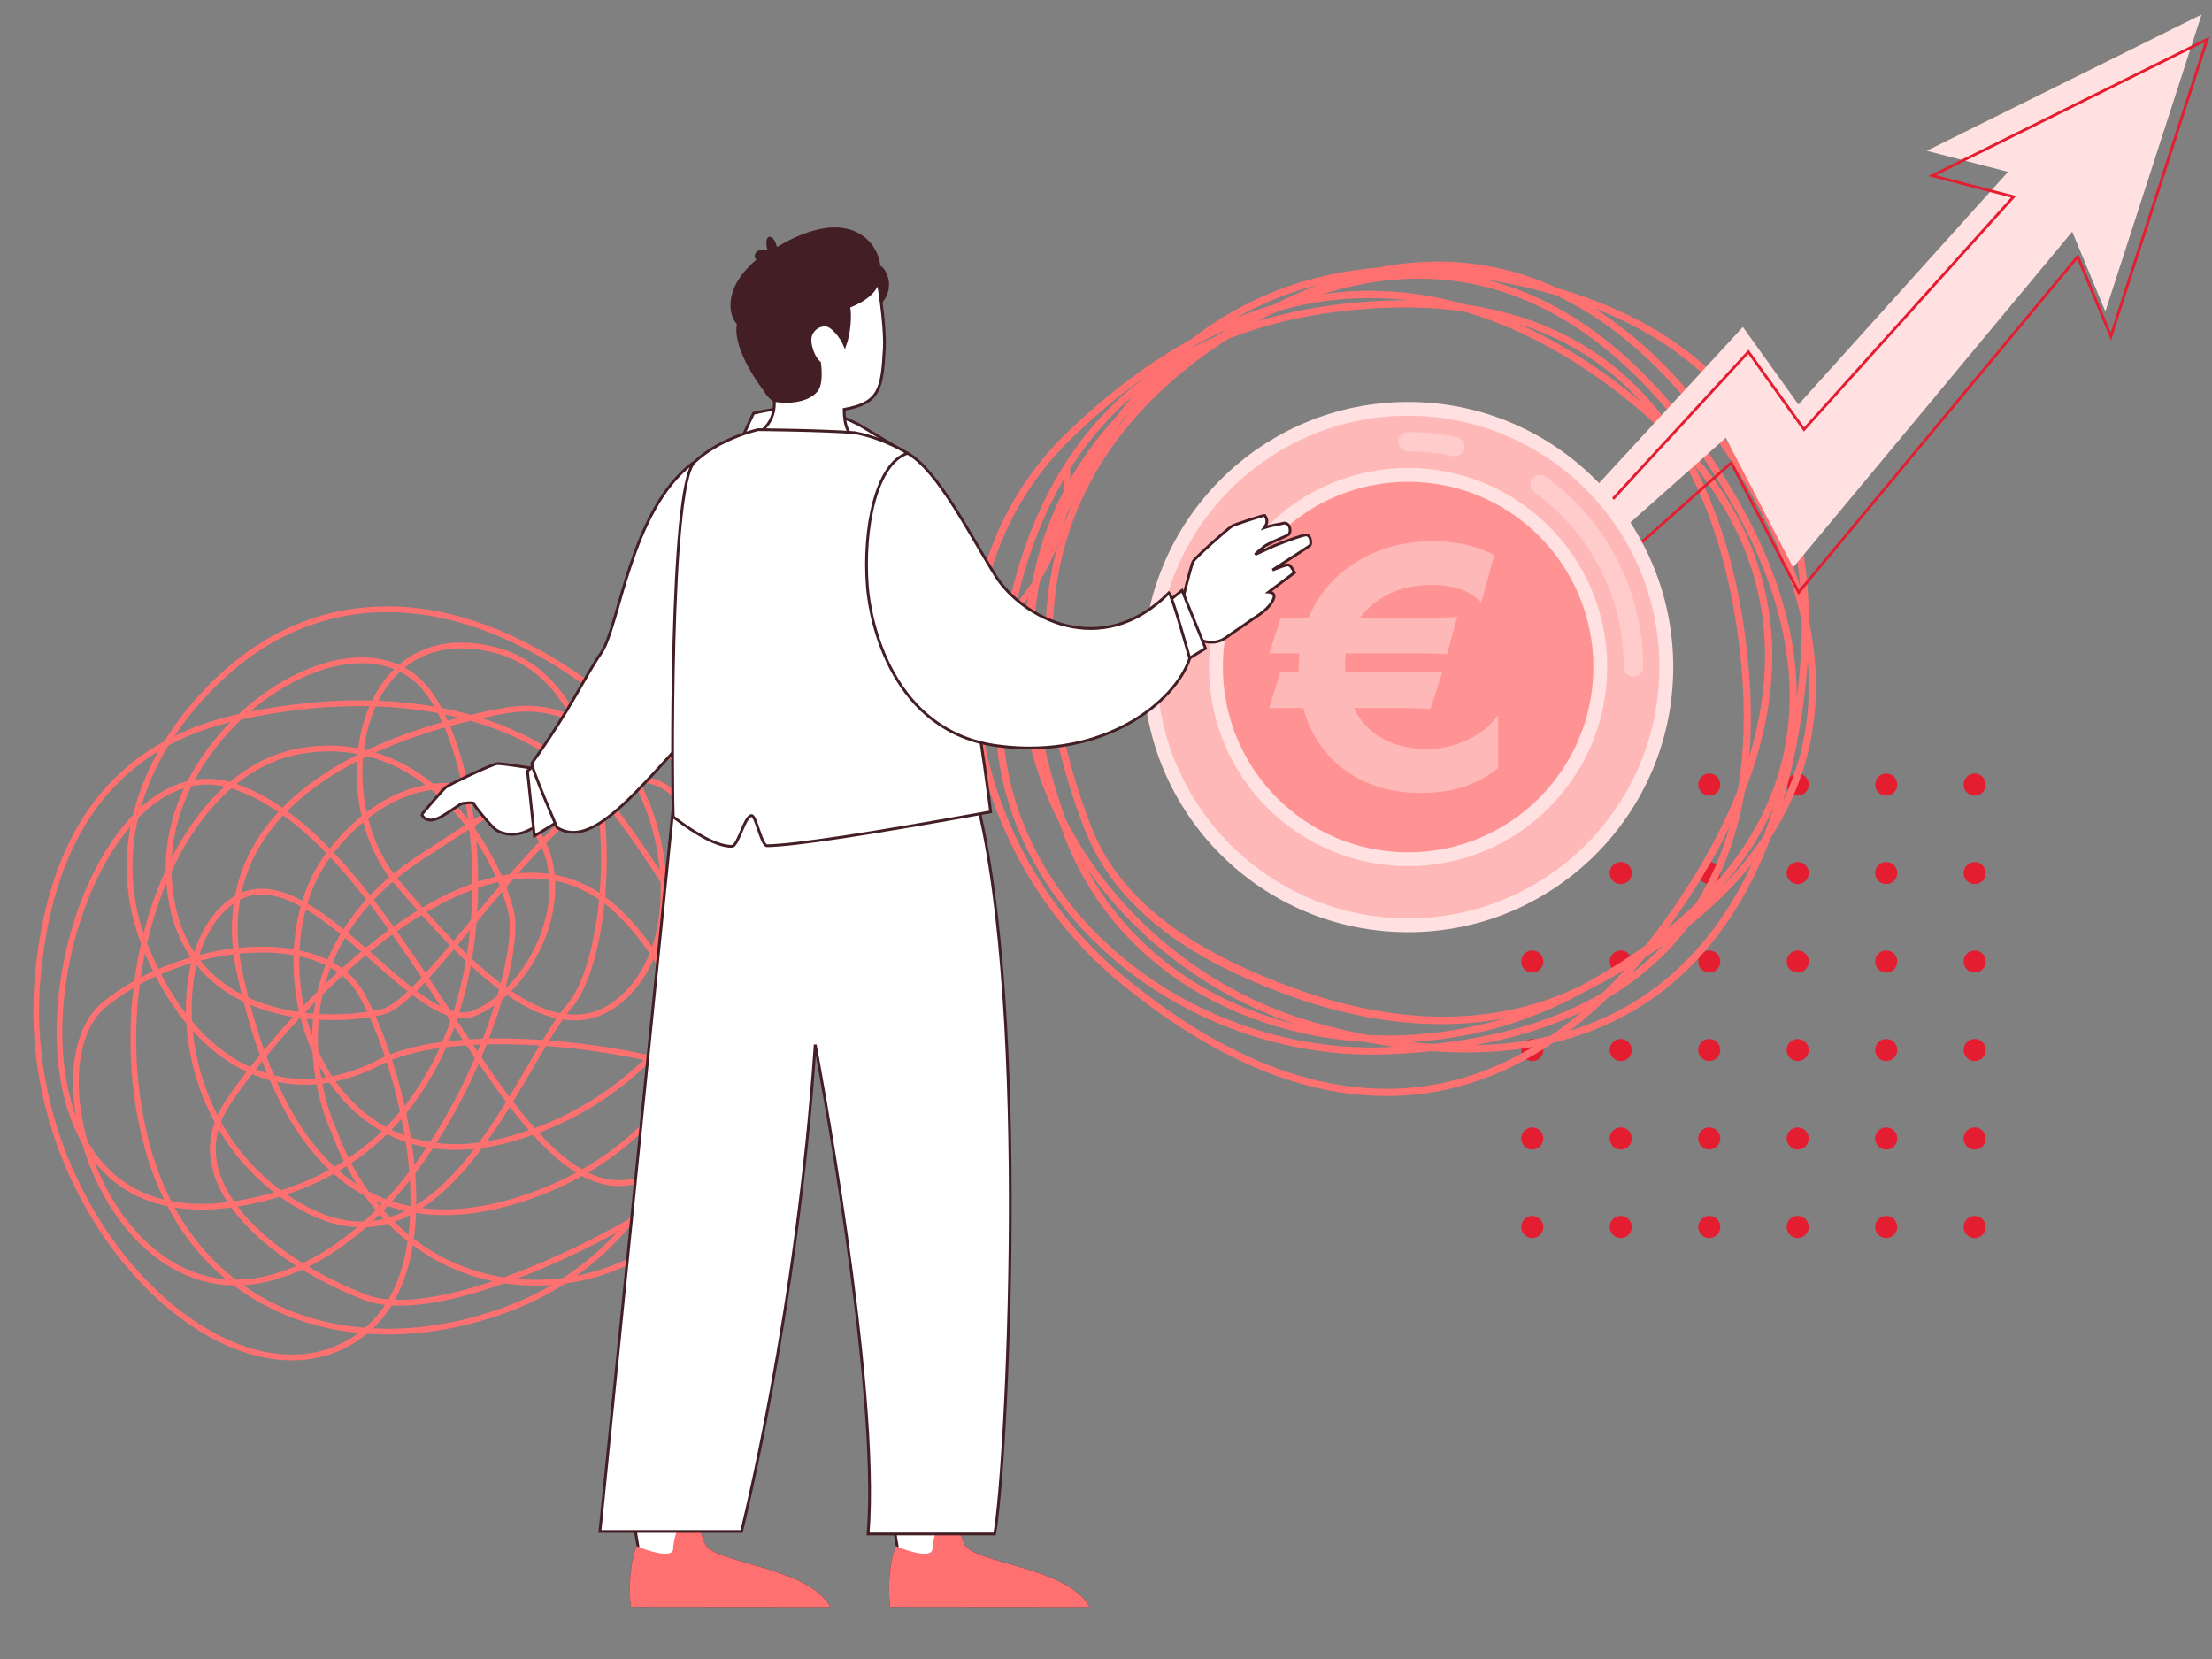 <svg xmlns="http://www.w3.org/2000/svg" xmlns:xlink="http://www.w3.org/1999/xlink" width="800px" height="600px" viewBox="0 0 800 600"><rect x="0" y="0" width="800" height="600" fill="#808080" stroke="none"/><title>img_section8.1</title><g id="img_section8.1" stroke="none" stroke-width="1" fill="none" fill-rule="evenodd"><g id="points" transform="translate(550.167, 279.75)" fill="#E41E30"><circle id="Oval-Copy-36" cx="164" cy="164" r="4"></circle><circle id="Oval-Copy-35" cx="132" cy="164" r="4"></circle><circle id="Oval-Copy-34" cx="100" cy="164" r="4"></circle><circle id="Oval-Copy-33" cx="68" cy="164" r="4"></circle><circle id="Oval-Copy-32" cx="36" cy="164" r="4"></circle><circle id="Oval-Copy-31" cx="4" cy="164" r="4"></circle><circle id="Oval-Copy-30" cx="164" cy="132" r="4"></circle><circle id="Oval-Copy-29" cx="132" cy="132" r="4"></circle><circle id="Oval-Copy-28" cx="100" cy="132" r="4"></circle><circle id="Oval-Copy-27" cx="68" cy="132" r="4"></circle><circle id="Oval-Copy-26" cx="36" cy="132" r="4"></circle><circle id="Oval-Copy-25" cx="4" cy="132" r="4"></circle><circle id="Oval-Copy-24" cx="164" cy="100" r="4"></circle><circle id="Oval-Copy-23" cx="132" cy="100" r="4"></circle><circle id="Oval-Copy-22" cx="100" cy="100" r="4"></circle><circle id="Oval-Copy-21" cx="68" cy="100" r="4"></circle><circle id="Oval-Copy-20" cx="36" cy="100" r="4"></circle><circle id="Oval-Copy-19" cx="4" cy="100" r="4"></circle><circle id="Oval-Copy-18" cx="164" cy="68" r="4"></circle><circle id="Oval-Copy-17" cx="132" cy="68" r="4"></circle><circle id="Oval-Copy-16" cx="100" cy="68" r="4"></circle><circle id="Oval-Copy-15" cx="68" cy="68" r="4"></circle><circle id="Oval-Copy-14" cx="36" cy="68" r="4"></circle><circle id="Oval-Copy-13" cx="4" cy="68" r="4"></circle><circle id="Oval-Copy-12" cx="164" cy="36" r="4"></circle><circle id="Oval-Copy-11" cx="132" cy="36" r="4"></circle><circle id="Oval-Copy-10" cx="100" cy="36" r="4"></circle><circle id="Oval-Copy-9" cx="68" cy="36" r="4"></circle><circle id="Oval-Copy-8" cx="36" cy="36" r="4"></circle><circle id="Oval-Copy-7" cx="4" cy="36" r="4"></circle><circle id="Oval-Copy-6" cx="164" cy="4" r="4"></circle><circle id="Oval-Copy-5" cx="132" cy="4" r="4"></circle><circle id="Oval-Copy-4" cx="100" cy="4" r="4"></circle><circle id="Oval-Copy-3" cx="68" cy="4" r="4"></circle><circle id="Oval-Copy-2" cx="36" cy="4" r="4"></circle><circle id="Oval" cx="4" cy="4" r="4"></circle></g><path d="M60.973,269.548 C57.856,274.644 55.251,279.898 53.228,285.216 C52.376,287.457 51.626,289.707 50.976,291.966 C54.76,288.547 58.715,285.95 62.803,284.21 C64.455,283.506 66.118,282.949 67.79,282.535 C69.805,278.6 72.299,274.548 75.375,270.429 C77.81,267.165 80.487,264.055 83.349,261.143 C73.693,263.593 66.627,266.485 60.973,269.548 M90.456,257.343 C96.186,256.195 101.926,255.367 107.581,254.675 C114.961,253.771 124.26,253.085 134.558,253.361 C135.257,251.915 136.021,250.528 136.844,249.209 C138.549,246.48 140.466,244.072 142.578,241.995 C134.314,238.665 123.897,239.187 112.514,243.723 C104.85,246.778 97.281,251.488 90.456,257.343 M136.843,253.437 C143.299,253.697 150.114,254.345 157.07,255.557 C155.65,253.081 154.159,250.928 152.615,249.153 C150.326,246.525 147.645,244.446 144.634,242.926 C142.395,245.012 140.379,247.476 138.609,250.311 C137.984,251.312 137.395,252.357 136.843,253.437 M93.892,275.558 C98.626,273.102 103.578,271.421 108.7,270.555 C116.312,269.268 123.26,269.439 129.55,270.601 C130.266,265.193 131.642,260.044 133.62,255.42 C123.793,255.207 114.922,255.873 107.833,256.74 C99.948,257.707 93.168,258.877 87.279,260.203 C83.556,263.715 80.104,267.57 77.042,271.673 C74.855,274.603 72.557,278.069 70.435,282.003 C74.643,281.352 78.893,281.611 83.147,282.787 C86.575,279.908 90.165,277.493 93.892,275.558 M69.222,284.344 C65.601,291.636 62.705,300.369 62.125,310.193 C63.638,307.246 65.255,304.412 66.974,301.701 C71.278,294.911 76.063,289.14 81.237,284.452 C77.212,283.539 73.195,283.503 69.222,284.344 M132.695,271.277 C141.787,266.991 151.179,263.705 159.933,261.199 C159.416,260.054 158.886,258.954 158.344,257.9 C150.594,256.455 143.002,255.732 135.863,255.482 C133.761,260.164 132.316,265.447 131.593,271.018 C131.963,271.101 132.329,271.186 132.695,271.277 M85.518,283.534 C91.047,285.448 96.569,288.301 102.135,292.133 C109.828,284.272 119.3,277.973 129.283,272.939 C129.292,272.854 129.3,272.768 129.309,272.682 C123.2,271.535 116.446,271.356 109.047,272.608 C100.668,274.025 92.745,277.727 85.518,283.534 M161.946,260.633 C163.314,260.257 164.66,259.899 165.988,259.56 C164.291,259.137 162.598,258.753 160.909,258.405 C161.26,259.129 161.607,259.872 161.946,260.633 M140.813,288.496 C145.069,286.285 149.447,284.749 153.886,283.915 C148.18,279.546 141.18,275.63 132.884,273.48 C132.338,273.741 131.797,274.003 131.255,274.272 C130.989,277.685 130.989,281.182 131.27,284.697 C131.514,287.769 131.961,290.784 132.597,293.711 C135.271,291.688 138.017,289.946 140.813,288.496 M49.97,295.82 C48.599,301.644 47.905,307.503 47.899,313.331 C47.89,321.494 49.237,329.635 51.908,337.611 C53.969,329.495 56.665,321.798 59.946,314.675 C59.843,306.892 61.187,296.542 66.564,285.039 C65.578,285.348 64.595,285.708 63.618,286.126 C58.877,288.143 54.303,291.395 49.97,295.82 M170.205,258.523 C174.441,257.523 178.396,256.713 181.942,256.061 C190.412,254.503 198.414,255.237 205.8,258.238 C200.278,248.439 191.817,239.479 178.895,236.109 C165.965,232.736 154.749,234.645 146.329,241.453 C149.267,243.052 151.903,245.167 154.184,247.788 C156.119,250.01 157.971,252.794 159.706,256.041 C162.194,256.523 164.696,257.08 167.204,257.72 C168.213,257.976 169.213,258.244 170.205,258.523 M103.856,293.346 C108.943,297.025 114.071,301.521 119.277,306.862 C122.906,302.325 126.762,298.406 130.783,295.133 C130.01,291.808 129.475,288.373 129.195,284.863 C128.94,281.669 128.91,278.486 129.095,275.361 C129.002,275.409 128.909,275.458 128.816,275.506 C119.636,280.27 110.971,286.135 103.856,293.346 M156.7,283.481 C159.627,283.13 162.573,283.084 165.527,283.351 C166.039,283.397 166.549,283.453 167.058,283.518 C165.397,275.956 163.256,269.019 160.772,263.121 C152.743,265.406 144.166,268.352 135.793,272.13 C144.097,274.676 151.066,278.906 156.7,283.481 M51.155,353.357 C52.551,352.634 53.969,351.943 55.407,351.284 C54.367,349.181 53.364,347.005 52.406,344.755 C51.816,347.628 51.306,350.548 50.876,353.505 C50.968,353.456 51.063,353.406 51.155,353.357 M62.034,315.117 C62.043,315.527 62.056,315.941 62.073,316.355 C62.542,327.409 65.288,336.778 70.266,344.365 C73.209,335.265 78.186,328.132 84.717,324.174 C84.8,324.123 84.883,324.073 84.967,324.025 C86.459,316.185 89.48,308.848 94.021,302.065 C96.015,299.087 98.25,296.289 100.683,293.658 C95.121,289.863 89.614,287.075 84.109,285.254 C83.953,285.202 83.797,285.152 83.642,285.103 C78.219,289.816 73.214,295.746 68.732,302.816 C66.288,306.671 64.051,310.783 62.034,315.117 M57.311,350.438 C61.106,348.797 65.026,347.385 68.996,346.225 C63.966,338.869 61.011,329.878 60.169,319.334 C57.304,326.166 54.963,333.484 53.189,341.161 C53.509,341.99 53.843,342.814 54.192,343.638 C55.186,345.986 56.227,348.252 57.311,350.438 M87.34,322.837 C93.6,320.226 100.836,321.191 109.345,325.753 C111.345,319.316 114.254,313.478 117.985,308.518 C112.712,303.089 107.532,298.547 102.402,294.863 C99.967,297.476 97.734,300.259 95.751,303.222 C91.678,309.307 88.872,315.857 87.34,322.837 M169.257,283.86 C174.193,284.766 178.863,286.551 183.019,289.057 C191.675,283.749 198.394,279.993 204.311,277.279 C194.47,269.911 183.058,264.358 170.156,260.672 C167.775,261.24 165.307,261.868 162.779,262.561 C165.358,268.739 167.569,275.985 169.257,283.86 M206.486,276.311 C207.761,275.763 209,275.265 210.222,274.808 C210.953,274.534 211.677,274.277 212.395,274.036 C212.353,273.897 212.311,273.758 212.269,273.62 C211.06,269.661 209.468,265.409 207.381,261.221 C199.719,257.503 191.299,256.456 182.318,258.108 C179.821,258.567 177.115,259.105 174.252,259.734 C186.367,263.592 197.133,269.132 206.486,276.311 M158.924,285.362 C160.397,286.659 161.767,287.969 163.031,289.261 C165.302,291.582 167.402,294.007 169.333,296.48 C168.839,292.784 168.23,289.174 167.517,285.682 C166.796,285.576 166.07,285.49 165.34,285.424 C163.197,285.23 161.056,285.211 158.924,285.362 M169.714,286.069 C170.378,289.402 170.948,292.835 171.415,296.34 C174.862,294.139 178.05,292.127 181.014,290.293 C177.549,288.336 173.731,286.895 169.714,286.069 M214.378,273.4 C216.634,272.716 218.856,272.174 221.106,271.748 C217.864,268.162 214.292,265.179 210.492,262.903 C211.903,266.045 213.162,269.417 214.26,273.012 C214.299,273.141 214.339,273.27 214.378,273.4 M72.117,345.365 C76.149,344.325 80.216,343.544 84.245,343.041 C83.675,337.422 83.762,332.003 84.506,326.795 C78.942,330.689 74.688,337.195 72.117,345.365 M133.12,295.934 C135.014,303.396 138.161,310.225 142.368,315.934 C145.317,313.52 148.478,311.211 151.851,309.01 C157.874,305.078 163.287,301.56 168.194,298.405 C166.173,295.769 163.957,293.184 161.543,290.717 C159.902,289.04 158.079,287.332 156.076,285.664 C148.145,286.795 140.374,290.281 133.12,295.934 M120.733,308.374 C122.773,310.522 124.824,312.799 126.892,315.207 C129.263,317.969 131.595,320.831 133.893,323.768 C136.028,321.529 138.32,319.363 140.767,317.272 C136.541,311.562 133.339,304.776 131.345,297.371 C127.646,300.473 124.092,304.15 120.733,308.374 M223.519,271.337 C228.064,270.643 232.808,270.371 238.249,270.299 C237.06,269.129 235.845,267.971 234.6,266.824 C203.88,238.499 173.871,223.266 145.41,221.55 C118.23,219.91 98.402,231 86.554,240.59 C77.339,248.05 69.369,256.795 63.124,266.18 C70.645,262.521 78.467,260.027 86.351,258.222 C94.038,251.076 102.825,245.344 111.744,241.789 C124.075,236.874 135.375,236.489 144.269,240.438 C153.263,232.695 165.392,230.436 179.42,234.095 C191.996,237.375 202.036,246.123 208.945,259.674 C209.419,259.914 209.89,260.163 210.357,260.424 C215.133,263.074 219.581,266.774 223.519,271.337 M208.348,277.778 C210.565,279.566 212.697,281.453 214.745,283.432 C214.23,280.899 213.639,278.428 212.973,276.034 C211.464,276.544 209.932,277.123 208.348,277.778 M86.314,342.807 C93.239,342.106 100.016,342.245 106.265,343.324 C106.558,337.907 107.396,332.692 108.747,327.795 C100.059,323.047 92.877,322.246 86.844,325.366 C85.881,330.924 85.703,336.744 86.314,342.807 M219.433,284.585 C222.528,282.98 225.436,281.926 228.175,281.419 C226.501,278.587 224.662,275.962 222.683,273.573 C220.087,274.015 217.548,274.609 214.956,275.397 C215.882,278.719 216.667,282.182 217.309,285.757 C218.027,285.338 218.735,284.948 219.433,284.585 M111.202,326.792 C115.527,329.315 119.89,332.535 124.232,336.056 C126.608,332.317 129.352,328.733 132.458,325.311 C130.112,322.305 127.732,319.381 125.313,316.562 C123.343,314.268 121.388,312.094 119.446,310.041 C115.873,314.861 113.098,320.534 111.202,326.792 M58.252,352.29 C60.994,357.575 64.003,362.353 67.252,366.595 C67.118,360.077 67.775,353.926 69.133,348.37 C65.387,349.478 61.748,350.791 58.252,352.29 M184.951,290.299 C189.756,293.588 193.762,297.888 196.533,302.919 C198.409,301.014 200.281,299.184 202.142,297.456 C206.863,293.071 211.251,289.578 215.339,286.963 C212.464,284.011 209.408,281.258 206.176,278.711 C200.212,281.365 193.482,285.089 184.951,290.299 M72.483,347.441 C74.802,350.377 77.503,353.004 80.583,355.318 C82.76,356.953 85.051,358.377 87.413,359.611 C86.785,357.036 86.184,354.4 85.612,351.703 C85.141,349.487 84.766,347.298 84.487,345.138 C80.529,345.633 76.498,346.401 72.483,347.441 M158.878,324.853 C162.96,322.735 166.957,320.975 170.857,319.579 C170.862,313.292 170.524,306.945 169.834,300.613 C169.704,300.431 169.573,300.252 169.441,300.07 C164.489,303.257 159.036,306.805 152.988,310.753 C149.66,312.925 146.544,315.203 143.637,317.583 C143.959,317.982 144.284,318.375 144.617,318.76 C147.248,321.824 150.002,325.006 152.848,328.208 C153.111,328.051 153.375,327.896 153.638,327.743 C155.399,326.716 157.146,325.751 158.878,324.853 M108.329,343.72 C112.066,344.51 115.461,345.638 118.479,347.083 C119.295,345.122 120.199,343.197 121.192,341.306 C121.804,340.138 122.451,338.984 123.131,337.844 C118.944,334.44 114.749,331.32 110.613,328.861 C109.361,333.55 108.589,338.539 108.329,343.72 M135.183,325.432 C137.604,328.572 139.987,331.797 142.338,335.075 C145.27,332.987 148.174,331.06 151.041,329.299 C148.358,326.277 145.688,323.202 143.038,320.118 C142.7,319.725 142.369,319.326 142.042,318.921 C139.594,321.016 137.308,323.187 135.183,325.432 M172.937,318.866 C175.097,318.158 177.225,317.564 179.322,317.084 C177.469,312.954 175.126,308.558 172.275,304.178 C172.702,309.084 172.921,313.992 172.937,318.866 M125.854,337.385 C127.987,339.151 130.114,340.977 132.228,342.816 C135.057,340.501 137.865,338.326 140.649,336.293 C138.38,333.128 136.083,330.017 133.753,326.985 C130.77,330.299 128.133,333.77 125.854,337.385 M181.398,316.645 C182.394,316.451 183.382,316.284 184.362,316.143 C187.874,312.123 191.444,308.176 195.01,304.481 C192.247,299.225 188.066,294.782 182.999,291.495 C179.544,293.629 175.799,295.995 171.702,298.618 C171.751,299.031 171.798,299.438 171.845,299.851 C175.859,305.505 179.031,311.299 181.398,316.645 M120.337,348.039 C121.524,348.695 122.646,349.404 123.698,350.166 C126.009,348.076 128.311,346.073 130.603,344.16 C128.663,342.474 126.712,340.802 124.757,339.181 C124.156,340.201 123.581,341.23 123.035,342.273 C122.045,344.159 121.146,346.081 120.337,348.039 M119.564,349.992 C118.84,351.905 118.201,353.851 117.647,355.825 C119.123,354.399 120.617,352.989 122.123,351.603 C121.314,351.033 120.459,350.496 119.564,349.992 M47.199,298.847 C46.752,299.367 46.308,299.903 45.866,300.45 C35.041,313.871 26.794,334.537 23.807,355.733 C21.257,373.827 22.57,390.46 27.475,403.734 C26.772,399.57 26.401,395.459 26.392,391.515 C26.364,378.293 30.318,367.855 37.526,362.124 C40.932,359.415 44.658,356.943 48.601,354.735 C49.22,350.167 50.029,345.684 51.019,341.315 C47.557,332.159 45.808,322.76 45.818,313.33 C45.823,308.508 46.285,303.669 47.199,298.847 M187.451,315.786 C191.251,315.455 194.93,315.536 198.482,316.029 C198.086,312.647 197.251,309.439 195.976,306.499 C193.12,309.472 190.268,312.598 187.451,315.786 M172.929,321.07 C172.901,324.063 172.795,327.039 172.615,329.992 C175.246,326.83 177.955,323.594 180.714,320.368 C180.538,319.926 180.354,319.479 180.165,319.03 C177.749,319.569 175.333,320.256 172.929,321.07 M108.252,345.833 C108.231,346.678 108.225,347.527 108.233,348.383 C108.278,353.569 108.82,358.707 109.827,363.688 C111.448,361.994 113.103,360.305 114.785,358.631 C115.536,355.352 116.512,352.145 117.706,349.021 C114.901,347.664 111.738,346.594 108.252,345.833 M89.853,360.807 C95.612,363.456 101.723,365.067 107.682,365.951 C107.818,365.807 107.951,365.665 108.087,365.52 C106.862,359.968 106.202,354.213 106.151,348.4 C106.143,347.402 106.152,346.409 106.18,345.423 C106.175,345.422 106.172,345.421 106.169,345.42 C100.208,344.362 93.516,344.201 86.556,344.904 C86.827,346.998 87.192,349.121 87.647,351.27 C88.342,354.541 89.078,357.72 89.853,360.807 M154.28,329.812 C157.445,333.339 160.714,336.872 164.049,340.275 C165.967,337.992 167.915,335.646 169.883,333.28 C170.034,333.096 170.185,332.914 170.338,332.73 C170.622,329.124 170.789,325.481 170.84,321.812 C165.198,323.9 159.637,326.659 154.28,329.812 M110.401,366.306 C111.413,366.42 112.417,366.516 113.412,366.592 C113.58,365.161 113.788,363.743 114.036,362.337 C112.793,363.6 111.568,364.87 110.363,366.141 C110.376,366.196 110.388,366.252 110.401,366.306 M90.512,363.368 C92.034,369.148 93.705,374.6 95.522,379.714 C98.743,375.842 102.258,371.815 105.987,367.774 C100.813,366.913 95.551,365.508 90.512,363.368 M143.558,336.786 C147.081,341.747 150.535,346.825 153.938,351.926 C156.72,348.883 159.666,345.472 162.706,341.871 C159.281,338.375 155.864,334.685 152.468,330.897 C149.417,332.758 146.44,334.738 143.558,336.786 M165.519,341.762 C166.636,342.882 167.759,343.985 168.889,345.068 C169.339,342.209 169.713,339.31 170.009,336.382 C168.487,338.213 166.989,340.012 165.519,341.762 M69.438,369.326 C75.698,376.8 82.774,382.388 90.509,385.914 C91.619,384.501 92.778,383.053 93.984,381.577 C91.809,375.594 89.84,369.158 88.077,362.267 C85.037,360.806 82.1,359.059 79.333,356.981 C76.216,354.641 73.47,351.996 71.099,349.052 C69.74,354.717 69.128,361.039 69.367,367.751 C69.386,368.274 69.41,368.8 69.438,369.326 M110.941,368.442 C111.506,370.556 112.157,372.635 112.892,374.669 C112.896,374.369 112.9,374.07 112.908,373.769 C112.95,372.046 113.048,370.338 113.2,368.647 C112.452,368.589 111.698,368.521 110.941,368.442 M133.825,344.209 C134.54,344.834 135.251,345.458 135.962,346.081 C140.424,349.994 144.806,353.835 148.988,357.095 C150.117,355.984 151.283,354.78 152.484,353.498 C149.003,348.275 145.472,343.077 141.868,338.002 C139.081,340.035 136.393,342.119 133.825,344.209 M115.494,366.726 C121.993,367.066 128.014,366.649 132.824,365.926 C131.543,363.192 130.307,360.858 129.175,359.002 C127.776,356.709 125.977,354.664 123.808,352.88 C121.394,355.096 119.013,357.371 116.682,359.68 C116.173,361.993 115.775,364.342 115.494,366.726 M200.611,316.375 C206.391,317.462 211.823,319.665 216.876,322.978 C217.807,311.372 217.416,299.828 215.771,289.174 C209.864,293.079 203.696,298.603 197.535,304.892 C199.166,308.397 200.192,312.274 200.611,316.375 M134.952,365.573 C136.118,365.36 137.195,365.13 138.164,364.893 C140.651,364.285 143.828,361.977 147.479,358.548 C143.31,355.292 138.988,351.501 134.589,347.645 C133.794,346.948 132.996,346.249 132.196,345.549 C129.798,347.541 127.512,349.529 125.365,351.466 C127.608,353.35 129.48,355.506 130.951,357.917 C132.189,359.947 133.547,362.53 134.952,365.573 M92.486,386.764 C93.082,387.006 93.683,387.236 94.286,387.454 C95.038,387.724 95.794,387.975 96.553,388.206 C95.965,386.78 95.388,385.323 94.824,383.84 C94.022,384.829 93.242,385.805 92.486,386.764 M218.626,287.404 C221.189,290.185 223.605,293.131 225.871,296.24 C230.481,302.569 234.733,308.763 238.618,314.81 C237.621,303.717 234.334,292.597 229.271,283.345 C225.888,283.848 222.317,285.272 218.626,287.404 M69.709,372.807 C70.751,383.333 73.853,393.922 78.664,403.332 C79.41,401.699 80.31,400.082 81.362,398.484 C83.456,395.302 86.106,391.609 89.197,387.601 C82.114,384.291 75.578,379.316 69.709,372.807 M150.66,358.373 C153.697,360.65 156.619,362.574 159.38,363.944 C157.489,361.064 155.588,358.17 153.67,355.281 C152.641,356.373 151.637,357.404 150.66,358.373 M99.096,388.899 C103.965,390.08 108.989,390.466 114.098,390.063 C113.604,387.138 113.216,383.951 113.021,380.552 C111.261,376.612 109.82,372.467 108.722,368.181 C108.64,368.171 108.559,368.159 108.476,368.148 C104.109,372.837 100.022,377.521 96.345,381.98 C97.23,384.363 98.146,386.669 99.096,388.899 M170.716,346.797 C172.5,348.462 174.293,350.066 176.092,351.592 C177.799,353.041 179.471,354.386 181.109,355.627 C184.051,344.289 185.005,335.131 183.882,330.232 C183.362,327.966 182.592,325.377 181.564,322.58 C178.417,326.273 175.334,329.974 172.358,333.556 C171.987,338.04 171.438,342.463 170.716,346.797 M116.196,389.853 C116.757,389.785 117.321,389.707 117.884,389.621 C117.08,388.355 116.314,387.057 115.587,385.729 C115.762,387.155 115.968,388.531 116.196,389.853 M162.808,365.374 C163.232,365.514 163.654,365.637 164.067,365.742 C165.906,359.941 167.379,353.848 168.476,347.555 C167.042,346.196 165.608,344.795 164.176,343.357 C161.009,347.11 157.98,350.613 155.128,353.714 C157.589,357.421 160.027,361.135 162.446,364.82 C162.567,365.005 162.687,365.19 162.808,365.374 M182.909,356.96 C183.01,357.031 183.11,357.104 183.211,357.176 C188.422,351.994 192.788,345.2 195.582,337.62 C198.023,330.995 199.051,324.333 198.672,318.166 C194.887,317.595 190.951,317.516 186.872,317.932 C186.388,317.981 185.905,318.037 185.422,318.099 C184.647,318.99 183.875,319.882 183.106,320.777 C184.375,324.085 185.308,327.137 185.91,329.766 C187.153,335.186 186.059,345.083 182.909,356.96 M120.109,389.23 C125.657,388.137 131.272,386.134 136.86,383.234 C137.606,382.847 138.386,382.473 139.198,382.115 C137.415,376.771 135.538,371.959 133.722,367.89 C128.674,368.686 122.243,369.159 115.278,368.783 C115.127,370.447 115.03,372.125 114.989,373.819 C114.937,375.963 114.975,378.049 115.085,380.066 C116.543,383.28 118.222,386.348 120.109,389.23 M166.131,366.12 C167.864,366.307 169.497,366.128 171.014,365.512 C174.073,364.27 177.049,362.463 179.848,360.199 C180.081,359.397 180.307,358.604 180.522,357.82 C177.117,355.279 173.7,352.39 170.287,349.246 C169.218,355.071 167.831,360.717 166.131,366.12 M141.122,381.315 C146.316,379.284 152.665,377.774 159.964,376.812 C160.953,374.502 161.878,372.132 162.74,369.7 C162.79,369.562 162.838,369.424 162.886,369.286 C162.404,368.551 161.921,367.815 161.437,367.078 C157.574,365.659 153.451,363.069 149.15,359.833 C145.111,363.647 141.569,366.201 138.659,366.914 C137.797,367.125 136.85,367.331 135.833,367.524 C137.592,371.515 139.401,376.174 141.122,381.315 M162.345,376.523 C163.971,376.34 165.639,376.183 167.349,376.053 C166.343,374.534 165.333,373.005 164.319,371.463 C163.692,373.18 163.035,374.866 162.345,376.523 M31.657,412.738 C31.758,412.915 31.861,413.091 31.964,413.266 C36.999,421.805 43.889,427.969 52.444,431.585 C54.636,432.512 56.936,433.27 59.341,433.86 C56.597,428.255 54.315,422.229 52.517,415.813 C47.363,397.414 45.906,377.238 48.274,357.308 C44.91,359.273 41.747,361.426 38.821,363.752 C32.121,369.08 28.447,378.938 28.474,391.511 C28.488,398.279 29.601,405.56 31.657,412.738 M218.85,324.344 C221.095,325.977 223.262,327.838 225.348,329.925 C229.306,333.884 232.796,338.062 235.809,342.422 C237.97,335.997 239.049,328.621 238.928,320.687 C238.92,320.165 238.908,319.642 238.888,319.118 C234.492,312.103 229.59,304.881 224.189,297.466 C222.229,294.776 220.154,292.211 217.966,289.772 C219.571,300.7 219.89,312.509 218.85,324.344 M169.739,375.889 C171.322,375.792 172.935,375.718 174.581,375.665 C176.194,371.502 177.61,367.45 178.829,363.567 C176.562,365.156 174.205,366.462 171.797,367.44 C169.812,368.246 167.701,368.436 165.481,368.126 C165.384,368.419 165.287,368.707 165.188,368.998 C166.715,371.321 168.231,373.62 169.739,375.889 M171.074,377.892 C171.621,378.709 172.165,379.52 172.71,380.328 C173.065,379.472 173.413,378.619 173.751,377.772 C172.849,377.805 171.958,377.846 171.074,377.892 M184.937,358.381 C191.31,362.713 197.155,365.384 202.576,366.44 C203.454,365.239 204.311,364.156 205.146,363.207 C210.491,357.146 214.869,343.013 216.572,326.326 C216.605,326.002 216.637,325.678 216.668,325.353 C211.743,321.955 206.435,319.679 200.774,318.536 C201.088,324.851 200.011,331.622 197.535,338.34 C194.687,346.065 190.248,353.016 184.937,358.381 M141.773,383.293 C143.442,388.467 145.011,394.086 146.347,399.973 C151.264,393.737 155.486,386.744 158.982,379.041 C152.33,379.989 146.535,381.413 141.773,383.293 M61.954,434.425 C68.117,435.591 74.917,435.714 82.295,434.787 C80.115,431.461 78.476,428.108 77.422,424.782 C75.372,418.32 75.448,411.982 77.637,405.856 C71.697,394.853 68.181,382.579 67.4,370.127 C63.357,365.213 59.657,359.532 56.345,353.134 C54.353,354.04 52.413,355.009 50.528,356.036 C47.932,376.191 49.309,396.646 54.521,415.252 C56.443,422.113 58.932,428.518 61.954,434.425 M204.906,366.798 C205.985,366.919 207.048,366.972 208.095,366.96 C215.829,366.866 222.555,363.197 228.654,355.742 C231.198,352.633 233.301,348.959 234.928,344.837 C231.802,340.131 228.113,335.635 223.875,331.395 C222.179,329.698 220.425,328.156 218.618,326.771 C216.831,344.022 212.384,358.146 206.708,364.584 C206.12,365.251 205.519,365.992 204.906,366.798 M176.827,375.606 C182.032,375.502 187.537,375.609 193.29,375.933 C194.293,375.989 195.3,376.052 196.307,376.121 C198.037,373.239 199.686,370.6 201.264,368.298 C195.383,366.989 189.406,364.016 183.389,359.876 C182.823,360.399 182.248,360.905 181.665,361.391 C180.292,366.035 178.663,370.811 176.827,375.606 M230.41,281.122 C231.526,281.035 232.612,281.045 233.669,281.149 C240.2,281.798 245.68,286.144 249.961,294.067 C258.127,309.185 262.101,325.85 261.771,342.42 C267.275,330.701 269.617,321.786 270.026,320.141 C264.355,302.783 254.38,286.752 240.305,272.361 C234.555,272.385 229.673,272.59 225.067,273.21 C226.827,275.43 228.472,277.83 229.985,280.39 C230.129,280.633 230.27,280.877 230.41,281.122 M121.38,391.097 C126.367,398.143 132.577,403.749 139.618,407.595 C141.372,405.82 143.058,403.965 144.673,402.034 C143.29,395.686 141.628,389.635 139.85,384.102 C139.146,384.417 138.469,384.744 137.818,385.081 C132.341,387.924 126.835,389.932 121.38,391.097 M84.596,434.467 C85.272,434.365 85.95,434.254 86.636,434.134 C90.95,433.378 95.121,432.412 99.139,431.24 C91.105,425.07 84.283,417.321 79.033,408.341 C77.58,413.486 77.701,418.776 79.406,424.153 C80.495,427.589 82.25,431.048 84.596,434.467 M240.947,318.485 C247.852,329.551 253.508,340.113 257.883,350.117 C258.437,349.097 258.967,348.088 259.477,347.095 C260.729,329.345 256.897,311.289 248.129,295.057 C244.143,287.676 239.346,283.805 233.463,283.222 C232.827,283.157 232.181,283.135 231.529,283.149 C237.058,293.572 240.423,306.177 240.947,318.485 M116.574,391.906 C118.474,401.551 121.381,407.788 121.426,407.884 L121.463,407.973 C122.843,411.751 124.388,415.358 126.096,418.792 C129.732,416.347 133.162,413.652 136.384,410.706 C136.954,410.184 137.517,409.656 138.074,409.119 C130.726,404.99 124.276,399.011 119.143,391.527 C118.285,391.676 117.429,391.8 116.574,391.906 M100.13,391.267 C105.923,404.215 112.881,414.477 120.968,421.992 C122.111,421.331 123.237,420.647 124.343,419.94 C122.563,416.386 120.956,412.645 119.523,408.729 C119.196,408.028 116.33,401.729 114.472,392.123 C109.603,392.528 104.803,392.244 100.13,391.267 M101.604,430.488 C107.803,428.518 113.631,426.038 119.07,423.062 C110.688,415.116 103.518,404.297 97.596,390.666 C96.246,390.307 94.907,389.89 93.581,389.412 C92.766,389.119 91.958,388.804 91.156,388.468 C87.967,392.586 85.241,396.376 83.101,399.629 C81.787,401.624 80.728,403.649 79.924,405.699 C80.036,405.899 80.147,406.098 80.259,406.297 C85.696,415.912 92.963,424.122 101.604,430.488 M141.55,408.597 C142.905,409.261 144.289,409.863 145.697,410.397 C145.911,410.478 146.125,410.558 146.34,410.636 C146.009,408.681 145.636,406.674 145.215,404.608 C144.028,405.977 142.808,407.306 141.55,408.597 M174.099,382.38 C177.501,387.387 180.865,392.176 184.21,396.638 C186.742,392.478 189.124,388.385 191.361,384.54 C192.653,382.318 193.901,380.17 195.11,378.128 C194.464,378.087 193.818,378.048 193.173,378.011 C187.15,377.672 181.412,377.572 176.011,377.703 C175.394,379.262 174.757,380.823 174.099,382.38 M148.573,411.392 C150.844,412.1 153.173,412.652 155.559,413.045 C159.381,407.173 162.523,401.606 164.979,396.888 C167.468,392.107 169.725,387.318 171.743,382.615 C170.721,381.106 169.698,379.581 168.67,378.037 C166.155,378.209 163.732,378.437 161.404,378.72 C157.496,387.598 152.653,395.575 146.919,402.583 C147.568,405.633 148.116,408.569 148.573,411.392 M237.251,344.579 C241.806,351.627 245.141,359.124 247.211,366.923 C249.288,364.114 251.277,361.197 253.176,358.177 C254.399,356.231 255.542,354.307 256.612,352.416 C252.576,342.968 247.369,333.002 241.016,322.564 C240.947,330.62 239.653,338.092 237.251,344.579 M122.595,423.454 C124.694,425.274 126.865,426.917 129.109,428.38 C127.766,426.266 126.496,424.072 125.298,421.8 C124.409,422.365 123.508,422.917 122.595,423.454 M148.928,413.673 C149.319,416.306 149.631,418.835 149.872,421.267 C151.433,419.146 152.914,417.025 154.308,414.941 C152.483,414.609 150.689,414.185 148.928,413.673 M157.825,413.37 C162.741,413.97 167.887,413.921 173.239,413.223 C176.73,408.475 179.992,403.484 183.041,398.545 C179.756,394.193 176.455,389.525 173.125,384.647 C171.172,389.125 169.059,393.558 166.825,397.851 C164.455,402.401 161.454,407.733 157.825,413.37 M198.634,376.291 C210.937,377.246 223.35,379.098 234.555,381.607 C238.454,377.729 242.139,373.54 245.596,369.058 C243.74,361.362 240.623,353.947 236.297,346.971 C234.677,350.743 232.658,354.136 230.266,357.06 C223.841,364.91 216.391,368.941 208.12,369.041 C206.59,369.059 205.052,368.948 203.506,368.716 C201.964,370.912 200.342,373.47 198.634,376.291 M34.109,420.095 C35.29,423.19 36.642,426.224 38.153,429.142 C44.426,441.266 52.882,450.714 62.605,456.465 C68.686,460.06 75.077,462.131 81.722,462.668 C73.124,455.534 66.011,446.656 60.551,436.245 C50.913,434.235 41.512,429.48 34.109,420.095 M133.259,430.837 C135.328,431.942 137.46,432.909 139.654,433.734 C142.649,430.474 145.433,427.114 148.01,423.748 C147.728,420.367 147.307,416.778 146.718,412.976 C146.127,412.774 145.541,412.565 144.959,412.343 C143.269,411.701 141.615,410.968 140.001,410.15 C139.275,410.859 138.537,411.557 137.788,412.242 C134.428,415.314 130.845,418.121 127.05,420.658 C128.937,424.254 131.007,427.65 133.259,430.837 M135.982,434.48 C136.433,435.051 136.892,435.616 137.357,436.173 C137.613,435.907 137.867,435.641 138.121,435.376 C137.401,435.091 136.688,434.793 135.982,434.48 M176.128,412.786 C178.769,412.334 181.457,411.727 184.192,410.966 C186.587,410.3 188.951,409.562 191.278,408.755 C188.983,406.125 186.689,403.302 184.392,400.318 C181.795,404.501 179.044,408.715 176.128,412.786 M193.385,407.999 C205.621,403.483 216.858,396.98 226.893,388.599 C228.9,386.921 230.861,385.169 232.772,383.344 C221.702,380.938 209.5,379.174 197.436,378.288 C196.066,380.588 194.642,383.038 193.159,385.586 C190.79,389.659 188.261,394.008 185.561,398.421 C188.176,401.842 190.78,405.053 193.385,407.999 M103.718,431.99 C106.315,433.768 109.025,435.384 111.841,436.827 C118.593,440.29 125.147,441.944 131.561,441.78 C133.045,440.441 134.488,439.066 135.89,437.663 C134.484,435.988 133.134,434.246 131.842,432.437 C131.653,432.334 131.465,432.23 131.277,432.125 C127.563,430.044 124.033,427.516 120.689,424.546 C115.391,427.5 109.728,429.983 103.718,431.99 M247.853,369.534 C248.826,373.815 249.42,378.178 249.631,382.603 C251.07,379.777 252.367,376.868 253.519,373.881 C255.694,368.238 257.292,362.438 258.319,356.561 C258.092,355.989 257.859,355.412 257.623,354.835 C256.773,356.303 255.878,357.789 254.938,359.285 C252.701,362.845 250.337,366.265 247.853,369.534 M134.89,441.532 C136.162,441.372 137.43,441.141 138.694,440.836 C138.205,440.311 137.724,439.78 137.248,439.24 C136.473,440.013 135.688,440.776 134.89,441.532 M141.779,434.485 C143.945,435.2 146.17,435.783 148.45,436.234 C148.5,433.316 148.436,430.19 148.234,426.844 C146.204,429.417 144.051,431.977 141.779,434.485 M85.233,462.809 C89.724,462.81 94.325,462.128 99.019,460.762 C101.815,459.949 104.533,458.962 107.172,457.829 C103.674,455.6 100.391,453.26 97.367,450.834 C91.728,446.308 87.103,441.547 83.619,436.71 C77.205,437.588 70.167,437.83 63.172,436.724 C68.864,447.12 76.278,455.892 85.233,462.809 M236.944,382.156 C240.67,383.036 244.246,383.988 247.622,385.003 C247.546,380.499 247.061,376.052 246.18,371.691 C243.255,375.385 240.173,378.876 236.944,382.156 M109.438,456.809 C116.657,453.416 123.254,448.927 129.232,443.825 C123.229,443.579 117.09,441.859 110.892,438.679 C107.519,436.95 104.292,434.98 101.228,432.788 C96.673,434.187 91.926,435.32 86.994,436.184 C86.651,436.244 86.305,436.303 85.956,436.36 C91.405,443.595 99.467,450.608 109.438,456.809 M150.147,424.371 C150.465,428.467 150.579,432.263 150.536,435.769 C153.421,433.985 156.289,431.805 159.145,429.225 C163.547,425.252 167.667,420.557 171.519,415.519 C166.34,416.048 161.346,415.977 156.563,415.306 C154.594,418.282 152.456,421.324 150.147,424.371 M140.964,440.208 C142.84,439.624 144.708,438.876 146.565,437.966 C144.405,437.482 142.294,436.879 140.233,436.16 C139.732,436.695 139.225,437.227 138.713,437.755 C139.449,438.591 140.199,439.409 140.964,440.208 M142.599,441.864 C143.47,442.723 144.359,443.558 145.268,444.371 C146.087,445.104 146.919,445.817 147.763,446.508 C148.029,444.313 148.232,441.948 148.35,439.41 C146.446,440.392 144.531,441.209 142.599,441.864 M260.47,356.341 C262.214,360.78 263.693,365.102 264.903,369.301 C266.757,375.732 267.992,381.898 268.609,387.792 C270.006,384.331 271.201,380.724 272.175,377.002 C276.637,359.962 276.284,341.598 271.161,323.836 C269.782,328.471 266.803,337.282 261.523,347.66 C261.305,350.565 260.954,353.462 260.47,356.341 M250.285,385.83 C251.533,386.231 252.749,386.641 253.931,387.058 C258.006,388.498 262.614,390.384 266.479,392.627 C266.605,392.361 266.731,392.097 266.855,391.831 C266.441,384.911 265.122,377.573 262.904,369.878 C261.997,366.734 260.939,363.522 259.728,360.239 C258.696,365.112 257.275,369.924 255.461,374.63 C253.971,378.496 252.243,382.232 250.285,385.83 M194.881,409.663 C195.291,410.109 195.7,410.55 196.11,410.983 C201.161,416.326 205.921,420.287 210.501,422.916 C226.14,414 238.67,401.772 247.211,387.052 C243.44,385.913 239.415,384.854 235.206,383.888 C232.948,386.093 230.62,388.197 228.227,390.196 C218.22,398.553 207.038,405.077 194.881,409.663 M152.643,436.908 C164.303,438.359 177.336,436.563 191.614,431.515 C197.521,429.426 203.123,426.941 208.393,424.088 C203.964,421.367 199.396,417.489 194.597,412.414 C193.988,411.768 193.378,411.109 192.771,410.436 C190.141,411.371 187.467,412.217 184.75,412.972 C181.224,413.952 177.769,414.684 174.391,415.167 C170.124,420.904 165.517,426.278 160.54,430.77 C157.906,433.15 155.28,435.191 152.643,436.908 M111.558,458.098 C117.848,461.836 124.837,465.252 132.369,468.212 C134.689,469.125 137.409,469.707 140.486,469.968 C142.376,466.72 143.935,463.102 145.158,459.121 C146.018,456.319 146.831,452.932 147.435,448.918 C146.228,447.961 145.043,446.962 143.879,445.922 C142.669,444.839 141.491,443.716 140.343,442.556 C139.604,442.758 138.861,442.936 138.115,443.093 C136.227,443.489 134.32,443.73 132.398,443.819 C126.153,449.387 119.208,454.34 111.558,458.098 M249.702,387.829 C249.605,392.573 249.071,397.377 248.093,402.208 C246.805,408.56 244.769,414.825 242.041,420.887 C246.879,417.972 251.428,414.118 255.532,409.424 C259.373,405.031 262.741,400.001 265.556,394.49 C262.373,392.632 258.226,390.783 253.238,389.021 C252.092,388.615 250.911,388.218 249.702,387.829 M212.67,424.068 C218.324,426.825 223.722,427.519 229.083,426.248 C232.446,425.451 235.745,424.23 238.936,422.61 C242.212,415.894 244.613,408.898 246.053,401.795 C246.814,398.04 247.297,394.302 247.51,390.597 C239.065,404.172 227.217,415.548 212.67,424.068 M87.947,464.817 C91.459,467.3 95.191,469.515 99.13,471.447 C109.17,476.37 120.326,479.296 132.068,480.226 C134.8,477.856 137.2,475.096 139.26,471.954 C136.405,471.633 133.85,471.031 131.607,470.15 C123.628,467.013 116.097,463.294 109.309,459.159 C106.183,460.574 102.95,461.785 99.6,462.76 C95.651,463.91 91.764,464.595 87.947,464.817 M57.321,271.659 C55.378,272.854 53.602,274.065 51.927,275.276 C42.025,282.434 33.956,291.915 27.946,303.458 C20.957,316.881 16.502,333.542 14.705,352.98 C12.424,377.645 16.935,402.883 27.75,425.964 C37.506,446.784 51.901,464.663 68.282,476.309 C77.55,482.897 86.915,487.152 96.121,488.956 C105.676,490.828 114.562,489.939 122.531,486.313 C125.116,485.137 127.514,483.732 129.722,482.103 C118.519,480.977 107.864,478.048 98.215,473.315 C93.33,470.92 88.762,468.105 84.525,464.89 C76.501,464.77 68.814,462.556 61.545,458.256 C51.486,452.307 42.757,442.57 36.304,430.098 C33.589,424.852 31.372,419.242 29.73,413.561 C21.367,398.844 18.531,378.254 21.746,355.442 C24.829,333.568 33.03,313.048 44.246,299.144 C45.499,297.589 46.778,296.134 48.078,294.782 C48.915,291.33 49.984,287.89 51.283,284.477 C52.93,280.146 54.956,275.856 57.321,271.659 M269.07,396.85 C269.041,402.102 268.47,407.108 267.359,411.87 C271.72,407.067 273.555,403.19 272.539,400.87 C271.967,399.563 270.794,398.213 269.07,396.85 M142.807,470.102 C152.072,470.398 164.182,468.094 178.26,463.368 C178.129,463.341 177.999,463.312 177.869,463.285 C167.421,461.046 157.845,456.709 149.313,450.361 C148.714,454.002 147.952,457.116 147.147,459.732 C145.99,463.5 144.54,466.959 142.807,470.102 M240.5,424.145 C238.053,429.067 235.146,433.84 231.812,438.393 C245.291,430.424 256.926,422.103 264.41,414.891 C265.223,412.198 265.843,409.423 266.271,406.567 C266.769,403.251 267.01,399.804 266.996,396.235 C264.188,401.587 260.867,406.486 257.099,410.795 C252.123,416.486 246.503,420.991 240.5,424.145 M182.251,461.982 C188.251,459.831 194.575,457.264 201.164,454.294 C210.027,450.3 218.822,445.813 227.059,441.144 C231.043,436.244 234.501,431.046 237.386,425.644 C234.831,426.765 232.218,427.645 229.564,428.274 C223.301,429.759 217.045,428.812 210.504,425.304 C204.819,428.468 198.741,431.203 192.308,433.477 C176.928,438.915 162.927,440.657 150.46,438.708 C150.328,442.103 150.048,445.202 149.664,448.018 C158.18,454.552 167.79,458.995 178.304,461.25 C179.613,461.531 180.929,461.774 182.251,461.982 M186.722,462.542 C192.312,463.069 197.985,462.959 203.621,462.219 C210.761,457.566 217.328,452.014 223.111,445.713 C216.29,449.42 209.176,452.966 202.018,456.193 C196.805,458.543 191.684,460.667 186.722,462.542 M134.958,480.413 C151.58,481.261 169.267,478.173 186.553,471.15 C191.034,469.33 195.384,467.179 199.562,464.73 C193.821,465.163 188.071,464.959 182.433,464.115 C175.308,466.648 168.571,468.63 162.445,469.985 C154.419,471.761 147.452,472.482 141.609,472.151 C139.692,475.242 137.474,477.998 134.958,480.413 M208.479,461.421 C211.181,460.889 213.866,460.211 216.52,459.386 C229.2,455.447 240.869,448.27 250.264,438.627 C255.937,432.806 260.191,426.246 262.989,419.029 C254.533,426.5 242.261,434.885 228.432,442.753 C228.004,443.276 227.567,443.798 227.126,444.315 C221.628,450.761 215.345,456.512 208.479,461.421 M230.473,455.886 C226.196,458.106 221.731,459.947 217.138,461.373 C212.936,462.678 208.662,463.627 204.361,464.219 C198.972,467.696 193.269,470.67 187.336,473.079 C169.047,480.507 150.298,483.604 132.773,482.363 C129.967,484.69 126.839,486.641 123.394,488.208 C115.022,492.017 105.71,492.956 95.719,490.998 C86.223,489.136 76.586,484.765 67.077,478.005 C50.406,466.155 35.771,447.987 25.866,426.848 C14.893,403.431 10.317,377.822 12.632,352.788 C14.454,333.08 18.986,316.16 26.1,302.497 C32.261,290.664 40.54,280.939 50.708,273.589 C53.55,271.536 56.462,269.712 59.429,268.087 C66.049,257.368 74.876,247.367 85.244,238.972 C97.379,229.149 117.689,217.792 145.536,219.471 C174.488,221.218 204.928,236.634 236.011,265.294 C237.788,266.932 239.509,268.594 241.177,270.278 C244.892,270.273 248.94,270.335 253.458,270.404 L253.754,270.409 C267.877,270.628 287.563,266.449 306.416,259.232 C322.136,253.214 344.489,242.36 361.706,224.823 C377.797,208.432 385.614,190.008 384.939,170.062 L387.019,169.991 C387.714,190.53 379.698,209.468 363.192,226.279 C345.711,244.085 323.073,255.085 307.16,261.176 C288.072,268.482 268.096,272.712 253.722,272.49 L253.426,272.486 C249.707,272.428 246.323,272.376 243.198,272.362 C257.525,287.41 267.503,304.203 272.91,322.399 C278.375,340.788 278.816,359.851 274.189,377.529 C272.844,382.669 271.087,387.597 268.96,392.235 C268.996,392.909 269.022,393.584 269.041,394.25 C271.566,396.01 273.533,397.95 274.445,400.035 C275.944,403.459 273.696,408.32 267.764,414.482 C267.276,414.99 266.765,415.504 266.232,416.024 C263.449,425.002 258.621,433.034 251.755,440.079 C245.521,446.477 238.31,451.817 230.473,455.886" id="Fill-5" fill="#FF7070"></path><path d="M559.032,102.355 C560.443,102.936 561.849,103.55 563.248,104.198 C601.61,115.382 628.192,136.459 642.363,166.976 C649.251,181.804 653.175,198.919 654.033,217.843 C654.13,219.992 654.188,222.167 654.206,224.365 C654.335,224.973 654.458,225.579 654.577,226.184 C657.948,243.391 657.419,259.966 653.004,275.448 C650.254,285.091 646.033,294.298 640.36,303.05 C636.88,312.216 632.789,320.633 628.108,328.235 C618.594,343.69 606.557,355.926 592.332,364.601 C590.676,365.611 588.971,366.585 587.249,367.505 L586.214,368.05 C578.588,372.008 570.408,375.033 561.69,377.124 C561.643,377.156 561.596,377.188 561.549,377.219 C557.597,379.891 553.524,382.321 549.438,384.441 C538.033,390.361 526.1,394.123 513.972,395.625 C479.19,399.935 442.366,386.25 404.522,354.953 C372.48,328.455 352.42,288.069 350.861,246.923 C349.525,211.653 361.948,179.551 385.846,156.529 C400.599,142.317 415.627,131.02 430.845,122.682 C436.324,118.416 442.058,114.661 448.044,111.422 C463.221,103.208 479.953,98.338 498.098,96.827 C519.36,92.573 539.737,94.407 559.032,102.355 Z M419.536,132.566 L418.871,133.007 C408.358,140.026 397.942,148.498 387.655,158.409 C364.303,180.908 352.161,212.308 353.468,246.825 C355,287.24 374.707,326.909 406.184,352.941 C443.452,383.765 479.61,397.253 513.65,393.037 C527.749,391.291 541.467,386.446 554.512,378.614 C543.184,380.611 531.013,381.13 518.038,380.17 C512.531,380.743 506.846,381.131 500.986,381.332 C460.838,382.708 420.452,366.365 392.958,337.615 C369.387,312.971 357.796,281.797 360.321,249.838 C363.762,206.241 377.302,172.071 400.562,148.278 C406.308,142.4 412.635,137.163 419.526,132.575 C419.529,132.573 419.533,132.569 419.536,132.566 Z M409.51,143.397 L409.142,143.717 C406.811,145.743 404.564,147.863 402.401,150.075 C379.573,173.427 366.277,207.06 362.883,250.04 C360.418,281.259 371.758,311.729 394.816,335.838 C421.813,364.066 461.47,380.113 500.897,378.762 C502.001,378.724 503.098,378.68 504.189,378.629 C500.719,378.118 497.197,377.51 493.624,376.805 C479.471,375.97 465.481,373.064 452.284,368.049 C420.654,356.029 396.907,333.134 385.341,303.531 L384.804,302.138 C384.224,300.607 383.661,299.081 383.116,297.562 C382.895,297.13 382.676,296.696 382.459,296.26 C368.579,268.409 365.462,238.396 373.345,210.562 C374.414,204.838 375.876,199.263 377.73,193.842 C383.165,177.951 391.938,163.438 403.956,150.408 C405.765,147.992 407.617,145.655 409.51,143.397 Z M571.99,365.995 L571.639,366.162 C560.371,371.49 547.586,375.446 533.399,378.004 C542.991,377.816 552.068,376.714 560.616,374.699 L560.087,375.058 C564.117,372.334 568.087,369.31 571.99,365.995 Z M587.586,350.801 L586.527,351.422 C582.997,353.482 579.337,355.495 575.547,357.463 C574.628,357.94 573.703,358.404 572.773,358.855 C571.405,359.597 570.018,360.332 568.613,361.062 C550.615,370.403 530.622,375.695 510.45,376.828 C513.071,377.133 515.659,377.381 518.215,377.571 C542.476,375.004 563.015,368.798 579.666,359.018 C582.342,356.418 584.984,353.679 587.586,350.801 Z M388.38,180.751 L388.008,181.493 C385.009,187.495 382.185,193.814 379.538,200.448 C378.081,204.1 376.828,207.803 375.779,211.546 C371.151,236.927 374.363,265.323 385.384,296.266 C403.573,331.899 437.552,359.447 476.532,370.09 C482.572,371.74 488.476,373.132 494.241,374.268 C510.944,375.201 527.868,373.197 543.935,368.323 C536.105,369.784 528.012,370.473 519.694,370.378 C501.594,370.173 482.45,366.281 462.793,358.811 C445.062,352.073 431.003,344.535 419.812,335.767 C406.529,325.358 397.434,313.41 392.006,299.235 C376.367,258.396 373.898,221.726 384.665,190.242 C385.767,187.021 387.005,183.857 388.38,180.751 Z M633.616,312.39 L633.173,312.942 C626.941,320.653 619.491,327.974 610.837,334.888 C609.357,336.852 607.805,338.754 606.184,340.595 C599.215,348.502 590.89,355.345 581.375,360.994 C576.923,365.306 572.372,369.237 567.733,372.773 C573.784,370.917 579.546,368.569 585.015,365.731 C587.042,364.679 589.026,363.561 590.973,362.374 C604.843,353.913 616.59,341.968 625.886,326.867 C628.677,322.334 631.255,317.504 633.616,312.39 Z M392.933,313.902 L393.318,314.617 C405.851,337.709 426.691,355.573 453.197,365.645 C458.319,367.591 463.563,369.214 468.89,370.516 C438.282,360.457 411.198,340.143 392.933,313.902 Z M491.82,111.879 C474.193,113.385 458.231,116.995 444.021,122.673 C415.467,141.084 396.335,164.063 387.098,191.074 C376.531,221.973 378.99,258.054 394.408,298.317 C403.935,323.195 426.276,341.586 464.715,356.193 C504.766,371.414 540.704,371.538 571.592,356.571 C580.174,351.918 588.038,347.017 595.18,341.874 C597.069,339.516 598.936,337.081 600.778,334.572 C612.686,318.354 621.915,302.124 628.208,286.331 L628.553,285.459 C630.84,271.852 631.251,256.89 629.77,240.825 C627.985,221.473 624.257,203.829 618.686,188.384 C614.671,177.245 609.676,167.202 603.767,158.366 C597.504,151.985 590.396,145.831 582.449,139.914 C564.894,126.842 547.118,117.731 529.275,112.634 C517.706,110.99 505.211,110.736 491.82,111.879 Z M601.571,341.814 L601.002,342.212 C599.05,343.569 597.048,344.909 594.996,346.231 C593.265,348.315 591.516,350.339 589.748,352.3 C594.008,349.092 597.95,345.596 601.571,341.814 Z M625.605,298.732 L625.429,299.099 C619.573,311.237 612.086,323.551 603.079,335.849 C606.687,332.932 610.077,329.942 613.248,326.882 C618.582,318.449 622.719,309.033 625.605,298.732 Z M641.5,291.72 L641.185,292.429 C636.617,302.618 630.266,312.264 622.158,321.34 C628.297,315.178 633.566,308.738 637.956,302.027 C639.22,298.692 640.401,295.255 641.5,291.72 Z M478.401,106.38 L478.508,106.366 C481.251,105.981 483.996,105.69 486.744,105.493 C501.186,104.458 515.654,106.017 530.068,110.144 C556.952,114.042 578.963,125.334 595.777,143.913 C599.298,147.804 602.59,152.021 605.643,156.549 C628.79,180.128 640.643,206.805 640.946,236.139 C641.112,252.187 637.771,269.07 631.013,286.332 C630.399,289.913 629.657,293.402 628.787,296.795 C626.716,304.87 623.911,312.437 620.394,319.452 C631.631,306.827 639.388,293.099 643.596,278.343 C647.898,263.255 648.41,247.082 645.117,230.277 C641.877,213.743 634.928,196.432 624.46,178.829 C614.528,162.127 603.574,147.802 591.904,136.251 C579.135,123.613 565.413,114.219 551.117,108.332 C528.374,98.964 504.004,98.325 478.401,106.38 Z M653.783,238.858 L653.759,239.226 C653.02,250.271 651.38,261.819 648.849,273.758 C647.662,279.359 646.296,284.767 644.756,289.974 C647.121,285.027 649.047,279.949 650.531,274.743 C653.785,263.336 654.87,251.309 653.783,238.858 Z M612.638,168.243 L612.749,168.456 C615.881,174.4 618.672,180.76 621.106,187.513 C626.75,203.162 630.526,221.02 632.33,240.588 C633.406,252.269 633.495,263.383 632.602,273.835 C636.537,260.913 638.461,248.289 638.336,236.165 C638.082,211.547 629.463,188.815 612.638,168.243 Z M537.121,101.065 L537.878,101.252 C542.68,102.46 547.42,104.027 552.097,105.954 C566.702,111.969 580.704,121.549 593.713,134.424 C605.537,146.126 616.626,160.624 626.671,177.515 C637.288,195.375 644.344,212.958 647.641,229.783 C649.159,237.531 649.887,245.151 649.824,252.601 C651.077,242.856 651.67,233.453 651.597,224.463 C648.187,208.6 641.396,192.049 631.395,175.23 C621.464,158.527 610.509,144.201 598.84,132.652 C587.42,121.349 575.239,112.642 562.568,106.717 C558.336,105.482 553.956,104.368 549.431,103.377 C545.274,102.467 541.17,101.696 537.121,101.065 Z M576.516,111.437 L576.74,111.579 C585,116.818 592.996,123.251 600.649,130.825 C612.474,142.529 623.562,157.026 633.606,173.916 C641.35,186.941 647.199,199.822 651.078,212.368 C649.776,196 646.057,181.123 639.997,168.076 C627.948,142.127 606.652,123.151 576.516,111.437 Z M409.475,148.366 L409.196,148.647 C408.168,149.687 407.162,150.736 406.178,151.796 C405.069,153.272 403.975,154.779 402.898,156.316 C404.963,153.61 407.156,150.959 409.475,148.366 Z M549.044,117.074 L549.248,117.165 C560.908,122.367 572.509,129.257 584.009,137.819 C587.455,140.385 590.746,142.996 593.882,145.65 L593.871,145.64 C581.701,132.192 566.715,122.656 549.044,117.074 Z M432.723,124.63 L432.286,124.868 C431.951,125.13 431.617,125.393 431.284,125.659 C433.865,124.324 436.512,123.066 439.224,121.886 C440.521,121.088 441.835,120.299 443.168,119.519 L443.663,119.23 C440.007,120.857 436.36,122.658 432.723,124.63 Z M486.93,108.095 C478.833,108.675 470.756,110.091 462.709,112.337 C460.694,113.232 458.67,114.178 456.64,115.176 C456.049,115.498 455.457,115.825 454.865,116.156 L455.203,116.053 C466.422,112.681 478.566,110.431 491.6,109.318 C497.684,108.798 503.586,108.563 509.306,108.611 C501.844,107.735 494.382,107.562 486.93,108.095 Z M476.918,102.969 L476.585,103.054 C467.655,105.341 459.147,108.579 451.084,112.764 C450.48,113.078 449.884,113.394 449.285,113.717 C448.55,114.114 447.819,114.52 447.092,114.933 C451.524,113.133 455.968,111.58 460.424,110.277 C465.971,107.463 471.47,105.026 476.918,102.969 Z" id="Combined-Shape" fill="#FF7070"></path><path d="M272.5,149.5 L269,157 C280,160.667 290.167,161.333 299.5,159 C308.833,156.667 317.5,157.833 325.5,162.5 L310.5,153.5 C302.662,149.637 295.828,147.637 290,147.5 C284.172,147.363 278.338,148.03 272.5,149.5 Z" id="Path-15" stroke="#431F25" fill="#FFFFFF"></path><polygon id="Path-20" fill="#FFE1E1" points="541.766 214.434 630.329 118.257 650.44 146.309 726.241 62.154 696.849 54.54 796.241 5.25 761.434 112.647 749.445 83.794 648.506 205.217 624.141 158.331 551.048 223.25"></polygon><polygon id="Path-20" stroke="#E41E30" points="543.766 223.434 632.329 127.257 652.44 155.309 728.241 71.154 698.849 63.54 798.241 14.25 763.434 121.647 751.445 92.794 650.506 214.217 626.141 167.331 553.048 232.25"></polygon><g id="Group-25" transform="translate(413.379, 145.365)"><circle id="Oval" stroke="#FFE1E1" stroke-width="5" fill="#FFB8B8" cx="95.885" cy="95.885" r="93.385"></circle><circle id="Oval" stroke="#FFE1E1" stroke-width="5" fill="#FF9393" cx="95.885" cy="95.885" r="69.5"></circle><path d="M177.385,95.885 C177.385,50.874 140.896,14.385 95.885,14.385" id="Path" stroke="#FFCBCB" stroke-width="7" stroke-linecap="round" stroke-linejoin="round" stroke-dasharray="77,34"></path><path d="M128.423,132.371 C121.165,138.397 111.928,141.41 100.712,141.41 C89.672,141.41 80.391,138.617 72.869,133.031 C65.436,127.533 60.465,120.099 57.958,110.73 L45.62,110.73 L49.645,97.798 L56.243,97.798 L56.243,96.941 C56.243,95.489 56.353,93.488 56.572,90.937 L45.686,90.937 L49.843,78.005 L59.871,78.005 C63.522,69.428 69.35,62.676 77.356,57.749 C85.449,52.823 94.62,50.36 104.869,50.36 C112.962,50.36 120.352,52.009 127.038,55.308 L122.419,72.331 L122.155,72.331 C118.152,68.24 112.258,66.195 104.473,66.195 C98.667,66.195 93.564,67.25 89.166,69.362 C84.767,71.473 81.226,74.354 78.543,78.005 L105.001,78.005 C109.795,78.005 112.698,77.873 113.71,77.609 L109.949,91.266 C107.838,91.046 105.111,90.937 101.768,90.937 L73.397,90.937 C73.177,92.256 73.067,93.488 73.067,94.631 L73.067,96.743 C73.067,97.094 73.089,97.446 73.133,97.798 L99.656,97.798 C104.495,97.798 107.398,97.666 108.366,97.402 L103.945,111.06 C101.834,110.84 99.107,110.73 95.764,110.73 L76.234,110.73 C79.973,118.252 86.285,122.936 95.17,124.783 C97.721,125.311 100.195,125.575 102.593,125.575 C104.99,125.575 107.431,125.3 109.916,124.75 C112.401,124.201 114.788,123.398 117.075,122.342 C121.913,120.099 125.63,117.13 128.225,113.435 L128.423,113.567 L128.423,132.371 Z" id="Path" fill="#FFB8B8" fill-rule="nonzero"></path></g><path d="M284,350 C290,351.333 298.333,353.5 309,356.5 L315,377.5" id="Path-16" stroke="#431F25" stroke-linecap="round" stroke-linejoin="round"></path><g id="Group" transform="translate(152.218, 82.256)"><g id="Group-3" transform="translate(111.966, 0)"><path d="M54.186,13.904 C53.617,5.944 43.526,-8.839 16.803,7.081 C15.666,1.963 11.686,1.963 13.392,8.218 C8.843,7.081 7.991,10.777 9.412,11.631 C-3.382,22.432 -0.253,32.383 2.304,34.94 C0.6,44.607 12.018,59.06 12.018,59.06 C14.877,64.373 21.841,66.648 25.253,64.373 C28.664,62.098 44.981,49.938 45.958,45.282 C46.938,40.626 51.913,29.967 51.913,29.967 C61.436,23.001 55.893,14.188 54.186,13.904 Z" id="Fill-40" fill="#431F25"></path><path d="M53.393,19.349 C54.252,24.75 56.024,36.873 55.647,43.814 C54.85,58.499 53.87,63.561 41.102,65.796 C41.102,70.799 42.245,76.13 46.875,76.651 L47.027,76.665 L46.97,76.663 C42.546,76.52 36.316,77.286 30.102,77.869 L29.147,77.957 L28.193,78.041 C19.461,78.793 11.132,78.957 8.316,75.465 C13.637,72.698 16.151,68.389 15.857,62.539 C19.582,63.255 27.507,63.297 31.071,59.028 C32.914,56.821 32.558,51.795 32.234,48.957 C30.15,47.311 28.738,43.181 28.738,40.787 C28.738,37.744 31.203,35.28 34.244,35.28 C36.627,35.28 40.018,39.407 41.377,42.658 C42.996,38.133 43.45,31.724 42.767,28.614 C42.767,28.614 52.13,25.451 53.393,19.349 Z" id="Combined-Shape" stroke="#431F25" fill="#FFFFFF"></path></g><path d="M12.87,219.357 C13.471,216.984 17.068,201.916 17.99,200.265 C18.911,198.611 31.731,187.223 33.107,186.525 C34.485,185.829 45.291,182.332 45.622,182.421 C47.551,184.963 45.947,187.382 43.125,189.47 C40.302,191.559 36.364,193.822 36.104,194.346 C35.844,194.87 33.95,197.923 34.584,198.213 C35.219,198.503 39.11,206.089 39.98,208.582 C40.851,211.076 40.136,215.041 37.599,218.275 C35.061,221.511 19.742,232.619 19.742,232.619 L12.87,219.357 Z" id="Fill-36" stroke="#431F25" fill="#FFFFFF" transform="translate(29.668, 207.52) scale(-1, 1) rotate(67) translate(-29.668, -207.52) "></path><polygon id="Path-3" stroke="#431F25" fill="#FFFFFF" points="38.539 196.579 44.039 192.079 52.539 213.079 41.039 220.079"></polygon><path d="M17.111,113.988 C45.296,113.04 74.836,143.163 85.866,146.455 C96.896,149.747 106.297,155.001 130.649,161.76 C131.861,162.97 138.158,185.493 138.158,185.493 C133.071,200.994 103.376,192.349 64.868,187.264 C26.361,182.178 17.549,174.837 16.58,162.728 C15.448,148.587 15.626,132.34 17.111,113.988 Z" id="Fill-48" stroke="#431F25" fill="#FFFFFF" transform="translate(77.002, 154.133) scale(-1, 1) rotate(39) translate(-77.002, -154.133) "></path><path d="M191.086,449.31 C191.405,453.049 193.02,470.249 196.207,476.513 C197.698,479.442 204.314,481.451 212.288,483.737 C222.992,486.805 236.091,490.486 241.011,498.499 L170.135,498.435 C169.89,496.177 168.97,485.546 172.27,477.003 L169.362,459.597 Z" id="Fill-22" stroke="#431F25" fill="#FFFFFF"></path><path d="M97.32,449.31 C97.639,453.049 99.253,470.249 102.44,476.513 C103.931,479.442 110.547,481.451 118.521,483.737 C129.226,486.805 142.325,490.486 147.246,498.499 L76.369,498.435 C76.123,496.177 75.204,485.546 78.504,477.003 L75.597,459.597 Z" id="Fill-26" stroke="#431F25" fill="#FFFFFF"></path><path d="M185.017,477.882 C184.906,475.356 186.771,466.258 193.32,463.554 C194.132,468.526 195.232,473.497 196.652,476.286 C200.212,483.281 234.076,484.388 241.874,499 L169.69,498.934 C169.69,498.934 168.064,486.651 171.754,476.951 C171.754,476.951 184.785,482.444 185.017,477.882 Z" id="Stroke-25" fill="#FF7070"></path><path d="M91.252,477.882 C91.139,475.356 93.006,466.258 99.554,463.554 C100.366,468.526 101.467,473.497 102.885,476.286 C106.445,483.281 140.31,484.388 148.109,499 L75.923,498.934 C75.923,498.934 74.298,486.651 77.988,476.951 C77.988,476.951 91.019,482.444 91.252,477.882 Z" id="Stroke-29" fill="#FF7070"></path><path d="M201.064,207.453 C220.317,283.49 211.871,449.28 207.513,472.556 L161.739,472.556 C166.098,418.556 142.607,295.552 142.607,295.552 C136.067,392.383 115.966,471.625 115.966,471.625 L64.745,471.625 L91.263,209.689 L145.392,191.378 L201.064,207.453 Z" id="Fill-30" stroke="#431F25" fill="#FFFFFF"></path><path d="M176.028,81.668 C193.707,109.278 206.063,211.359 206.063,211.359 C161.926,219.372 134.984,223.459 125.239,223.618 C123.132,223.653 121.254,212.684 119.604,212.711 C117.108,212.752 114.738,223.791 112.495,223.829 C107.777,223.905 100.7,220.354 91.263,213.175 C90.899,205.546 89.811,93.656 98.891,84.937 C107.974,76.22 121.96,73.131 121.96,73.131 C121.96,73.131 144.666,73.314 156.835,74.221 C167.552,76.22 176.028,81.668 176.028,81.668 Z" id="Fill-34" stroke="#431F25" fill="#FFFFFF"></path><g id="Group-2" transform="translate(161.167, 81.669)" fill="#FFFFFF" stroke="#431F25"><path d="M144.003,22.444 C145.188,24.006 144.948,25.519 143.896,26.927 C147.072,25.86 150.135,25.552 150.58,25.376 C152.208,24.732 153.857,26.78 152.92,29.121 C152.601,29.92 145.745,32.148 143.589,33.933 C142.219,35.067 141.202,35.967 140.54,36.634 L147.771,33.334 C153.388,31.149 156.977,29.901 158.538,29.589 C160.879,29.121 160.879,32.866 160.41,33.334 C160.098,33.646 155.573,36.611 146.835,42.228 C149.955,40.98 151.828,40.356 152.452,40.356 C153.076,40.356 153.857,41.292 154.793,43.165 L145.43,50.187 C147.474,50.357 147.942,51.449 146.835,53.463 C145.727,55.478 143.542,57.506 140.281,59.549 C137.16,61.734 134.663,63.45 132.791,64.699 C132.557,64.855 132.326,65.017 132.096,65.183 L131.752,65.435 L131.408,65.689 C129.111,67.39 126.705,69.146 122.024,67.975 C121.962,67.96 121.902,67.942 121.844,67.923 C120.714,68.757 119.949,69.313 119.799,69.423 L119.772,69.442 L113.338,57.025 C113.901,54.804 117.268,40.696 118.131,39.15 C118.522,38.448 121.2,35.875 124.133,33.211 L124.742,32.658 C128.108,29.621 131.621,26.623 132.285,26.286 C132.859,25.997 135.176,25.189 137.6,24.388 L138.208,24.189 L138.814,23.991 C141.431,23.142 143.853,22.404 144.003,22.444 Z" id="Combined-Shape"></path><polygon id="Path-3" points="108.615 54.075 114.115 49.575 122.615 70.575 111.115 77.575"></polygon><path d="M46.829,44.562 C56.033,59.093 84.696,75.414 109.4,50.469 C110.611,51.679 116.908,74.202 116.908,74.202 C111.821,89.703 86.064,110.92 47.556,105.836 C9.049,100.75 1.299,60.546 0.33,48.437 C-1.367,27.225 3.478,3.633 14.862,0 C26.003,6.296 37.627,30.031 46.829,44.562 Z" id="Fill-48"></path></g></g></g></svg>